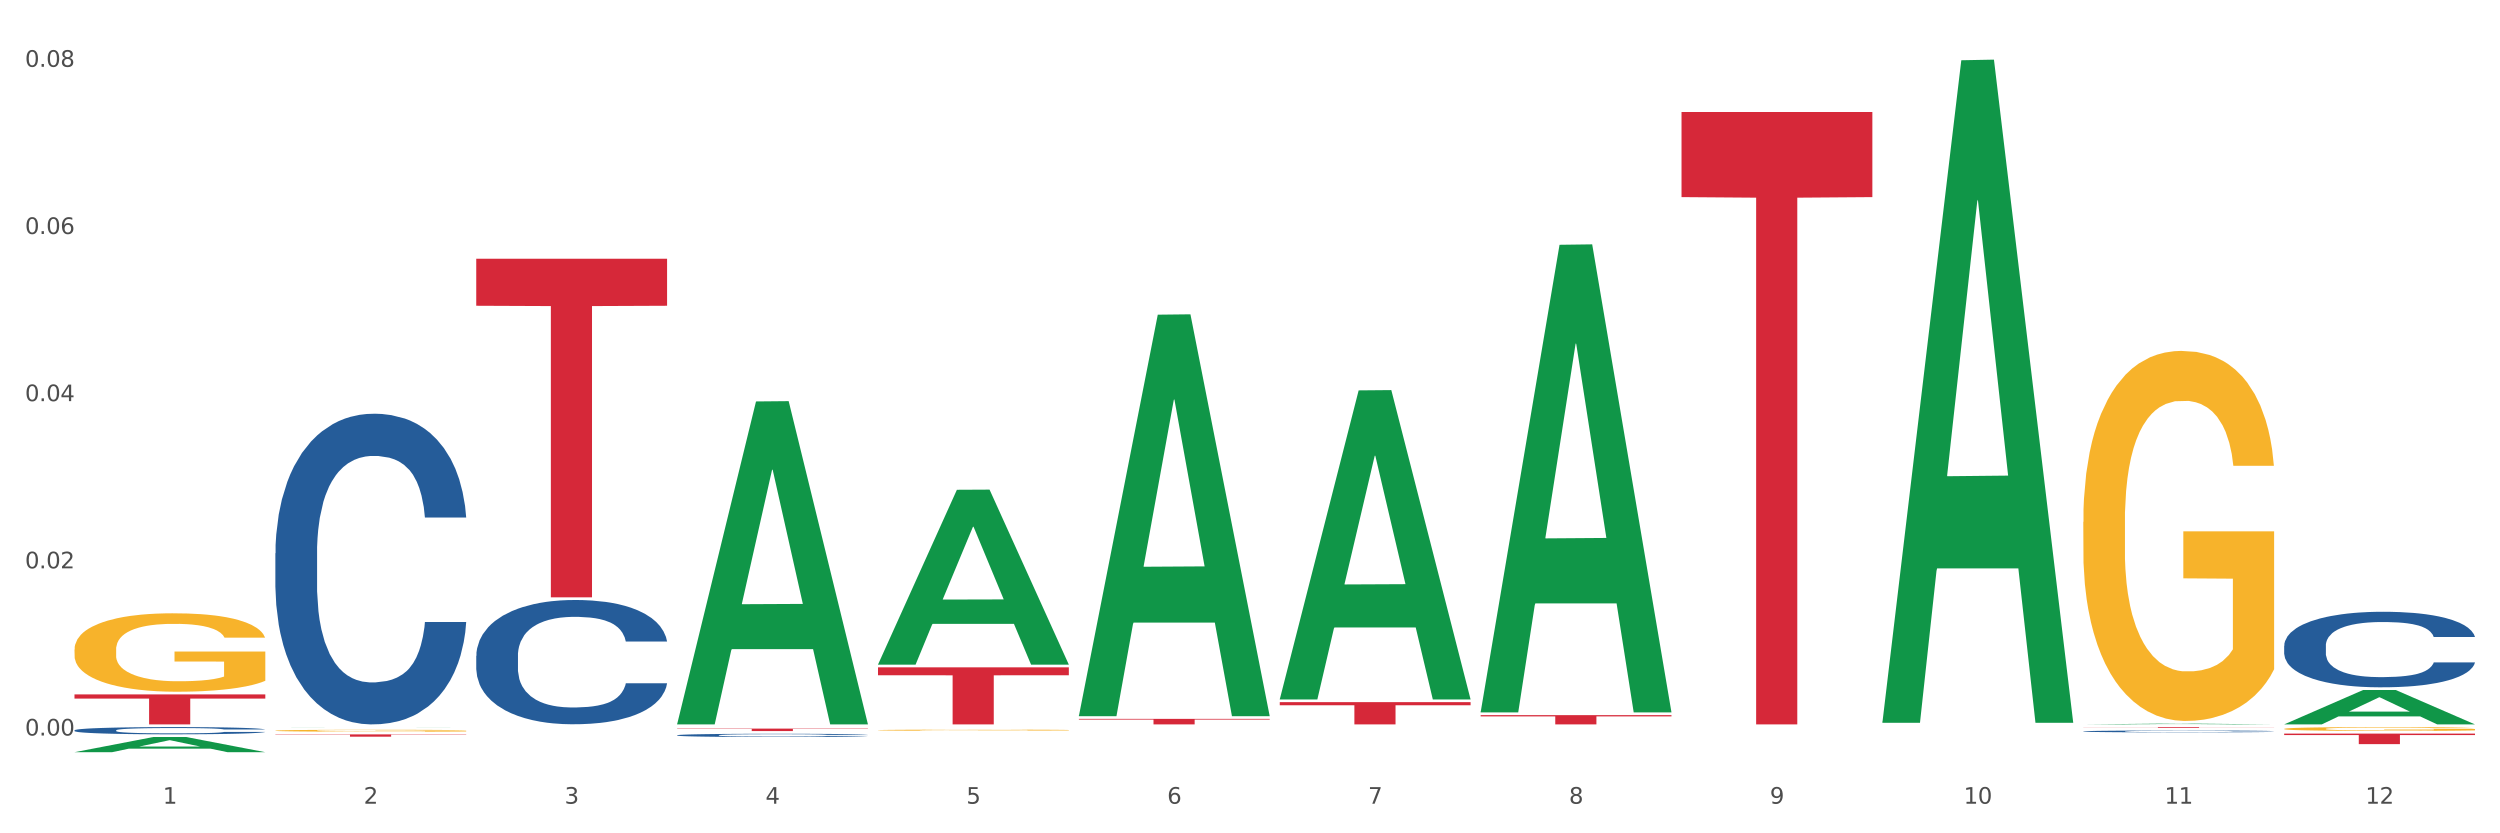 <?xml version="1.0" encoding="utf-8" standalone="no"?>
<!DOCTYPE svg PUBLIC "-//W3C//DTD SVG 1.1//EN"
  "http://www.w3.org/Graphics/SVG/1.1/DTD/svg11.dtd">
<svg xmlns:xlink="http://www.w3.org/1999/xlink" width="1080pt" height="360pt" viewBox="0 0 1080 360" xmlns="http://www.w3.org/2000/svg" version="1.1">
 <rect x="0" y="0" width="1080" height="360" fill="#333333" stroke="none"/>
 <defs>
  <style type="text/css">*{stroke-linejoin: round; stroke-linecap: butt}</style>
 </defs>
 <g id="figure_1">
  <g id="patch_1">
   <path d="M 0 360 
L 1080 360 
L 1080 0 
L 0 0 
z
" style="fill: #ffffff; stroke: #ffffff; stroke-linejoin: miter"/>
  </g>
  <g id="axes_1">
   <g id="matplotlib.axis_1">
    <g id="xtick_1">
     <g id="text_1">
      <!-- 1 -->
      <g style="fill: #4d4d4d" transform="translate(70.342 347.204) scale(0.096 -0.096)">
       <defs>
        <path id="DejaVuSans-31" d="M 794 531 
L 1825 531 
L 1825 4091 
L 703 3866 
L 703 4441 
L 1819 4666 
L 2450 4666 
L 2450 531 
L 3481 531 
L 3481 0 
L 794 0 
L 794 531 
z
" transform="scale(0.016)"/>
       </defs>
       <use xlink:href="#DejaVuSans-31"/>
      </g>
     </g>
    </g>
    <g id="xtick_2">
     <g id="text_2">
      <!-- 2 -->
      <g style="fill: #4d4d4d" transform="translate(157.122 347.204) scale(0.096 -0.096)">
       <defs>
        <path id="DejaVuSans-32" d="M 1228 531 
L 3431 531 
L 3431 0 
L 469 0 
L 469 531 
Q 828 903 1448 1529 
Q 2069 2156 2228 2338 
Q 2531 2678 2651 2914 
Q 2772 3150 2772 3378 
Q 2772 3750 2511 3984 
Q 2250 4219 1831 4219 
Q 1534 4219 1204 4116 
Q 875 4013 500 3803 
L 500 4441 
Q 881 4594 1212 4672 
Q 1544 4750 1819 4750 
Q 2544 4750 2975 4387 
Q 3406 4025 3406 3419 
Q 3406 3131 3298 2873 
Q 3191 2616 2906 2266 
Q 2828 2175 2409 1742 
Q 1991 1309 1228 531 
z
" transform="scale(0.016)"/>
       </defs>
       <use xlink:href="#DejaVuSans-32"/>
      </g>
     </g>
    </g>
    <g id="xtick_3">
     <g id="text_3">
      <!-- 3 -->
      <g style="fill: #4d4d4d" transform="translate(243.902 347.204) scale(0.096 -0.096)">
       <defs>
        <path id="DejaVuSans-33" d="M 2597 2516 
Q 3050 2419 3304 2112 
Q 3559 1806 3559 1356 
Q 3559 666 3084 287 
Q 2609 -91 1734 -91 
Q 1441 -91 1130 -33 
Q 819 25 488 141 
L 488 750 
Q 750 597 1062 519 
Q 1375 441 1716 441 
Q 2309 441 2620 675 
Q 2931 909 2931 1356 
Q 2931 1769 2642 2001 
Q 2353 2234 1838 2234 
L 1294 2234 
L 1294 2753 
L 1863 2753 
Q 2328 2753 2575 2939 
Q 2822 3125 2822 3475 
Q 2822 3834 2567 4026 
Q 2313 4219 1838 4219 
Q 1578 4219 1281 4162 
Q 984 4106 628 3988 
L 628 4550 
Q 988 4650 1302 4700 
Q 1616 4750 1894 4750 
Q 2613 4750 3031 4423 
Q 3450 4097 3450 3541 
Q 3450 3153 3228 2886 
Q 3006 2619 2597 2516 
z
" transform="scale(0.016)"/>
       </defs>
       <use xlink:href="#DejaVuSans-33"/>
      </g>
     </g>
    </g>
    <g id="xtick_4">
     <g id="text_4">
      <!-- 4 -->
      <g style="fill: #4d4d4d" transform="translate(330.683 347.204) scale(0.096 -0.096)">
       <defs>
        <path id="DejaVuSans-34" d="M 2419 4116 
L 825 1625 
L 2419 1625 
L 2419 4116 
z
M 2253 4666 
L 3047 4666 
L 3047 1625 
L 3713 1625 
L 3713 1100 
L 3047 1100 
L 3047 0 
L 2419 0 
L 2419 1100 
L 313 1100 
L 313 1709 
L 2253 4666 
z
" transform="scale(0.016)"/>
       </defs>
       <use xlink:href="#DejaVuSans-34"/>
      </g>
     </g>
    </g>
    <g id="xtick_5">
     <g id="text_5">
      <!-- 5 -->
      <g style="fill: #4d4d4d" transform="translate(417.463 347.204) scale(0.096 -0.096)">
       <defs>
        <path id="DejaVuSans-35" d="M 691 4666 
L 3169 4666 
L 3169 4134 
L 1269 4134 
L 1269 2991 
Q 1406 3038 1543 3061 
Q 1681 3084 1819 3084 
Q 2600 3084 3056 2656 
Q 3513 2228 3513 1497 
Q 3513 744 3044 326 
Q 2575 -91 1722 -91 
Q 1428 -91 1123 -41 
Q 819 9 494 109 
L 494 744 
Q 775 591 1075 516 
Q 1375 441 1709 441 
Q 2250 441 2565 725 
Q 2881 1009 2881 1497 
Q 2881 1984 2565 2268 
Q 2250 2553 1709 2553 
Q 1456 2553 1204 2497 
Q 953 2441 691 2322 
L 691 4666 
z
" transform="scale(0.016)"/>
       </defs>
       <use xlink:href="#DejaVuSans-35"/>
      </g>
     </g>
    </g>
    <g id="xtick_6">
     <g id="text_6">
      <!-- 6 -->
      <g style="fill: #4d4d4d" transform="translate(504.243 347.204) scale(0.096 -0.096)">
       <defs>
        <path id="DejaVuSans-36" d="M 2113 2584 
Q 1688 2584 1439 2293 
Q 1191 2003 1191 1497 
Q 1191 994 1439 701 
Q 1688 409 2113 409 
Q 2538 409 2786 701 
Q 3034 994 3034 1497 
Q 3034 2003 2786 2293 
Q 2538 2584 2113 2584 
z
M 3366 4563 
L 3366 3988 
Q 3128 4100 2886 4159 
Q 2644 4219 2406 4219 
Q 1781 4219 1451 3797 
Q 1122 3375 1075 2522 
Q 1259 2794 1537 2939 
Q 1816 3084 2150 3084 
Q 2853 3084 3261 2657 
Q 3669 2231 3669 1497 
Q 3669 778 3244 343 
Q 2819 -91 2113 -91 
Q 1303 -91 875 529 
Q 447 1150 447 2328 
Q 447 3434 972 4092 
Q 1497 4750 2381 4750 
Q 2619 4750 2861 4703 
Q 3103 4656 3366 4563 
z
" transform="scale(0.016)"/>
       </defs>
       <use xlink:href="#DejaVuSans-36"/>
      </g>
     </g>
    </g>
    <g id="xtick_7">
     <g id="text_7">
      <!-- 7 -->
      <g style="fill: #4d4d4d" transform="translate(591.024 347.204) scale(0.096 -0.096)">
       <defs>
        <path id="DejaVuSans-37" d="M 525 4666 
L 3525 4666 
L 3525 4397 
L 1831 0 
L 1172 0 
L 2766 4134 
L 525 4134 
L 525 4666 
z
" transform="scale(0.016)"/>
       </defs>
       <use xlink:href="#DejaVuSans-37"/>
      </g>
     </g>
    </g>
    <g id="xtick_8">
     <g id="text_8">
      <!-- 8 -->
      <g style="fill: #4d4d4d" transform="translate(677.804 347.204) scale(0.096 -0.096)">
       <defs>
        <path id="DejaVuSans-38" d="M 2034 2216 
Q 1584 2216 1326 1975 
Q 1069 1734 1069 1313 
Q 1069 891 1326 650 
Q 1584 409 2034 409 
Q 2484 409 2743 651 
Q 3003 894 3003 1313 
Q 3003 1734 2745 1975 
Q 2488 2216 2034 2216 
z
M 1403 2484 
Q 997 2584 770 2862 
Q 544 3141 544 3541 
Q 544 4100 942 4425 
Q 1341 4750 2034 4750 
Q 2731 4750 3128 4425 
Q 3525 4100 3525 3541 
Q 3525 3141 3298 2862 
Q 3072 2584 2669 2484 
Q 3125 2378 3379 2068 
Q 3634 1759 3634 1313 
Q 3634 634 3220 271 
Q 2806 -91 2034 -91 
Q 1263 -91 848 271 
Q 434 634 434 1313 
Q 434 1759 690 2068 
Q 947 2378 1403 2484 
z
M 1172 3481 
Q 1172 3119 1398 2916 
Q 1625 2713 2034 2713 
Q 2441 2713 2670 2916 
Q 2900 3119 2900 3481 
Q 2900 3844 2670 4047 
Q 2441 4250 2034 4250 
Q 1625 4250 1398 4047 
Q 1172 3844 1172 3481 
z
" transform="scale(0.016)"/>
       </defs>
       <use xlink:href="#DejaVuSans-38"/>
      </g>
     </g>
    </g>
    <g id="xtick_9">
     <g id="text_9">
      <!-- 9 -->
      <g style="fill: #4d4d4d" transform="translate(764.584 347.204) scale(0.096 -0.096)">
       <defs>
        <path id="DejaVuSans-39" d="M 703 97 
L 703 672 
Q 941 559 1184 500 
Q 1428 441 1663 441 
Q 2288 441 2617 861 
Q 2947 1281 2994 2138 
Q 2813 1869 2534 1725 
Q 2256 1581 1919 1581 
Q 1219 1581 811 2004 
Q 403 2428 403 3163 
Q 403 3881 828 4315 
Q 1253 4750 1959 4750 
Q 2769 4750 3195 4129 
Q 3622 3509 3622 2328 
Q 3622 1225 3098 567 
Q 2575 -91 1691 -91 
Q 1453 -91 1209 -44 
Q 966 3 703 97 
z
M 1959 2075 
Q 2384 2075 2632 2365 
Q 2881 2656 2881 3163 
Q 2881 3666 2632 3958 
Q 2384 4250 1959 4250 
Q 1534 4250 1286 3958 
Q 1038 3666 1038 3163 
Q 1038 2656 1286 2365 
Q 1534 2075 1959 2075 
z
" transform="scale(0.016)"/>
       </defs>
       <use xlink:href="#DejaVuSans-39"/>
      </g>
     </g>
    </g>
    <g id="xtick_10">
     <g id="text_10">
      <!-- 10 -->
      <g style="fill: #4d4d4d" transform="translate(848.311 347.204) scale(0.096 -0.096)">
       <defs>
        <path id="DejaVuSans-30" d="M 2034 4250 
Q 1547 4250 1301 3770 
Q 1056 3291 1056 2328 
Q 1056 1369 1301 889 
Q 1547 409 2034 409 
Q 2525 409 2770 889 
Q 3016 1369 3016 2328 
Q 3016 3291 2770 3770 
Q 2525 4250 2034 4250 
z
M 2034 4750 
Q 2819 4750 3233 4129 
Q 3647 3509 3647 2328 
Q 3647 1150 3233 529 
Q 2819 -91 2034 -91 
Q 1250 -91 836 529 
Q 422 1150 422 2328 
Q 422 3509 836 4129 
Q 1250 4750 2034 4750 
z
" transform="scale(0.016)"/>
       </defs>
       <use xlink:href="#DejaVuSans-31"/>
       <use xlink:href="#DejaVuSans-30" transform="translate(63.623 0)"/>
      </g>
     </g>
    </g>
    <g id="xtick_11">
     <g id="text_11">
      <!-- 11 -->
      <g style="fill: #4d4d4d" transform="translate(935.091 347.204) scale(0.096 -0.096)">
       <use xlink:href="#DejaVuSans-31"/>
       <use xlink:href="#DejaVuSans-31" transform="translate(63.623 0)"/>
      </g>
     </g>
    </g>
    <g id="xtick_12">
     <g id="text_12">
      <!-- 12 -->
      <g style="fill: #4d4d4d" transform="translate(1021.871 347.204) scale(0.096 -0.096)">
       <use xlink:href="#DejaVuSans-31"/>
       <use xlink:href="#DejaVuSans-32" transform="translate(63.623 0)"/>
      </g>
     </g>
    </g>
    <g id="xtick_13"/>
    <g id="xtick_14"/>
    <g id="xtick_15"/>
    <g id="xtick_16"/>
    <g id="xtick_17"/>
    <g id="xtick_18"/>
    <g id="xtick_19"/>
    <g id="xtick_20"/>
    <g id="xtick_21"/>
    <g id="xtick_22"/>
    <g id="xtick_23"/>
   </g>
   <g id="matplotlib.axis_2">
    <g id="ytick_1">
     <g id="text_13">
      <!-- 0.00 -->
      <g style="fill: #4d4d4d" transform="translate(10.8 317.745) scale(0.096 -0.096)">
       <defs>
        <path id="DejaVuSans-2e" d="M 684 794 
L 1344 794 
L 1344 0 
L 684 0 
L 684 794 
z
" transform="scale(0.016)"/>
       </defs>
       <use xlink:href="#DejaVuSans-30"/>
       <use xlink:href="#DejaVuSans-2e" transform="translate(63.623 0)"/>
       <use xlink:href="#DejaVuSans-30" transform="translate(95.41 0)"/>
       <use xlink:href="#DejaVuSans-30" transform="translate(159.033 0)"/>
      </g>
     </g>
    </g>
    <g id="ytick_2">
     <g id="text_14">
      <!-- 0.02 -->
      <g style="fill: #4d4d4d" transform="translate(10.8 245.524) scale(0.096 -0.096)">
       <use xlink:href="#DejaVuSans-30"/>
       <use xlink:href="#DejaVuSans-2e" transform="translate(63.623 0)"/>
       <use xlink:href="#DejaVuSans-30" transform="translate(95.41 0)"/>
       <use xlink:href="#DejaVuSans-32" transform="translate(159.033 0)"/>
      </g>
     </g>
    </g>
    <g id="ytick_3">
     <g id="text_15">
      <!-- 0.04 -->
      <g style="fill: #4d4d4d" transform="translate(10.8 173.303) scale(0.096 -0.096)">
       <use xlink:href="#DejaVuSans-30"/>
       <use xlink:href="#DejaVuSans-2e" transform="translate(63.623 0)"/>
       <use xlink:href="#DejaVuSans-30" transform="translate(95.41 0)"/>
       <use xlink:href="#DejaVuSans-34" transform="translate(159.033 0)"/>
      </g>
     </g>
    </g>
    <g id="ytick_4">
     <g id="text_16">
      <!-- 0.06 -->
      <g style="fill: #4d4d4d" transform="translate(10.8 101.082) scale(0.096 -0.096)">
       <use xlink:href="#DejaVuSans-30"/>
       <use xlink:href="#DejaVuSans-2e" transform="translate(63.623 0)"/>
       <use xlink:href="#DejaVuSans-30" transform="translate(95.41 0)"/>
       <use xlink:href="#DejaVuSans-36" transform="translate(159.033 0)"/>
      </g>
     </g>
    </g>
    <g id="ytick_5">
     <g id="text_17">
      <!-- 0.08 -->
      <g style="fill: #4d4d4d" transform="translate(10.8 28.861) scale(0.096 -0.096)">
       <use xlink:href="#DejaVuSans-30"/>
       <use xlink:href="#DejaVuSans-2e" transform="translate(63.623 0)"/>
       <use xlink:href="#DejaVuSans-30" transform="translate(95.41 0)"/>
       <use xlink:href="#DejaVuSans-38" transform="translate(159.033 0)"/>
      </g>
     </g>
    </g>
    <g id="ytick_6"/>
    <g id="ytick_7"/>
    <g id="ytick_8"/>
    <g id="ytick_9"/>
   </g>
   <g id="PolyCollection_1">
    <path d="M 32.175 324.937 
L 32.26 324.931 
L 66.256 318.384 
L 80.365 318.378 
L 114.616 324.95 
L 98.298 324.95 
L 90.904 323.419 
L 55.803 323.419 
L 55.548 323.444 
L 48.408 324.95 
L 32.175 324.95 
L 32.175 324.937 
L 60.222 322.506 
L 86.484 322.5 
L 73.481 319.778 
L 73.311 319.766 
L 73.141 319.785 
L 60.137 322.5 
L 60.222 322.506 
L 32.175 324.937 
z
" clip-path="url(#p44ef4a4446)" style="fill: #109648"/>
    <path d="M 986.759 314.873 
L 986.856 314.871 
L 986.856 314.816 
L 987.051 314.769 
L 988.024 314.654 
L 989.484 314.559 
L 990.555 314.508 
L 991.625 314.467 
L 992.891 314.426 
L 994.448 314.383 
L 997.271 314.32 
L 999.023 314.288 
L 1001.164 314.254 
L 1005.057 314.205 
L 1007.88 314.178 
L 1010.8 314.155 
L 1015.569 314.127 
L 1018.684 314.115 
L 1021.993 314.106 
L 1025.984 314.1 
L 1029.001 314.098 
L 1035.62 314.103 
L 1041.265 314.116 
L 1043.991 314.127 
L 1047.495 314.145 
L 1049.344 314.158 
L 1052.361 314.182 
L 1055.476 314.214 
L 1057.617 314.242 
L 1060.829 314.294 
L 1063.263 314.346 
L 1065.501 314.41 
L 1066.669 314.455 
L 1067.545 314.496 
L 1068.324 314.544 
L 1069.103 314.619 
L 1051.583 314.619 
L 1050.901 314.565 
L 1049.831 314.515 
L 1048.273 314.466 
L 1046.911 314.435 
L 1044.575 314.397 
L 1042.433 314.372 
L 1040.195 314.354 
L 1037.469 314.338 
L 1035.328 314.331 
L 1032.311 314.325 
L 1026.373 314.326 
L 1022.383 314.338 
L 1019.657 314.354 
L 1017.905 314.368 
L 1016.348 314.383 
L 1014.596 314.404 
L 1012.552 314.436 
L 1011.092 314.466 
L 1009.632 314.502 
L 1008.464 314.539 
L 1007.393 314.582 
L 1006.517 314.628 
L 1005.836 314.675 
L 1005.252 314.734 
L 1004.765 314.83 
L 1004.765 315.04 
L 1004.96 315.087 
L 1005.447 315.15 
L 1006.031 315.198 
L 1007.004 315.254 
L 1007.88 315.293 
L 1009.535 315.348 
L 1011.384 315.394 
L 1012.844 315.423 
L 1014.304 315.447 
L 1016.835 315.481 
L 1019.657 315.509 
L 1022.091 315.525 
L 1025.4 315.541 
L 1027.639 315.547 
L 1029.585 315.55 
L 1034.355 315.55 
L 1037.761 315.545 
L 1041.557 315.535 
L 1044.477 315.521 
L 1046.911 315.504 
L 1049.636 315.476 
L 1051.388 315.45 
L 1051.388 315.13 
L 1029.975 315.129 
L 1029.975 314.916 
L 1069.2 314.916 
L 1069.2 315.541 
L 1067.545 315.573 
L 1065.696 315.602 
L 1063.749 315.628 
L 1060.829 315.66 
L 1057.325 315.691 
L 1054.211 315.712 
L 1050.901 315.731 
L 1047.008 315.747 
L 1041.947 315.763 
L 1038.832 315.769 
L 1034.939 315.773 
L 1030.364 315.775 
L 1026.373 315.772 
L 1022.48 315.764 
L 1018.392 315.75 
L 1014.401 315.731 
L 1011.384 315.711 
L 1008.367 315.686 
L 1005.155 315.654 
L 1002.624 315.623 
L 1000.677 315.596 
L 998.536 315.561 
L 996.2 315.515 
L 994.448 315.473 
L 992.891 315.43 
L 991.236 315.375 
L 990.068 315.328 
L 988.9 315.268 
L 988.219 315.224 
L 987.44 315.155 
L 986.856 315.058 
L 986.759 314.873 
z
" clip-path="url(#p44ef4a4446)" style="fill: #f7b32b"/>
    <path d="M 899.978 225.461 
L 900.076 225.315 
L 900.076 220.058 
L 900.27 215.532 
L 901.244 204.582 
L 902.704 195.53 
L 903.774 190.712 
L 904.845 186.77 
L 906.11 182.827 
L 907.668 178.739 
L 910.49 172.753 
L 912.242 169.687 
L 914.384 166.475 
L 918.277 161.803 
L 921.1 159.175 
L 924.02 156.985 
L 928.789 154.357 
L 931.904 153.189 
L 935.213 152.313 
L 939.204 151.729 
L 942.221 151.583 
L 948.84 152.021 
L 954.485 153.335 
L 957.21 154.357 
L 960.714 156.109 
L 962.564 157.277 
L 965.581 159.613 
L 968.696 162.679 
L 970.837 165.307 
L 974.049 170.271 
L 976.482 175.235 
L 978.721 181.367 
L 979.889 185.602 
L 980.765 189.544 
L 981.544 194.07 
L 982.322 201.224 
L 964.802 201.224 
L 964.121 196.114 
L 963.05 191.296 
L 961.493 186.624 
L 960.13 183.703 
L 957.794 180.053 
L 955.653 177.717 
L 953.414 175.965 
L 950.689 174.505 
L 948.548 173.775 
L 945.53 173.191 
L 939.593 173.337 
L 935.602 174.505 
L 932.877 175.965 
L 931.125 177.279 
L 929.568 178.739 
L 927.816 180.783 
L 925.772 183.849 
L 924.312 186.624 
L 922.852 190.128 
L 921.684 193.632 
L 920.613 197.72 
L 919.737 202.1 
L 919.056 206.626 
L 918.472 212.174 
L 917.985 221.372 
L 917.985 241.375 
L 918.18 245.901 
L 918.666 251.887 
L 919.25 256.413 
L 920.224 261.816 
L 921.1 265.466 
L 922.754 270.722 
L 924.604 275.102 
L 926.064 277.876 
L 927.524 280.212 
L 930.054 283.424 
L 932.877 286.052 
L 935.31 287.658 
L 938.62 289.118 
L 940.858 289.702 
L 942.805 289.994 
L 947.574 289.994 
L 950.981 289.556 
L 954.777 288.534 
L 957.697 287.22 
L 960.13 285.614 
L 962.856 282.986 
L 964.608 280.504 
L 964.608 249.989 
L 943.194 249.843 
L 943.194 229.549 
L 982.42 229.549 
L 982.42 289.118 
L 980.765 292.184 
L 978.916 294.958 
L 976.969 297.441 
L 974.049 300.507 
L 970.545 303.427 
L 967.43 305.471 
L 964.121 307.223 
L 960.228 308.829 
L 955.166 310.289 
L 952.052 310.873 
L 948.158 311.311 
L 943.584 311.457 
L 939.593 311.165 
L 935.7 310.435 
L 931.612 309.121 
L 927.621 307.223 
L 924.604 305.325 
L 921.586 302.989 
L 918.374 299.923 
L 915.844 297.003 
L 913.897 294.374 
L 911.756 291.016 
L 909.42 286.636 
L 907.668 282.694 
L 906.11 278.606 
L 904.456 273.35 
L 903.288 268.824 
L 902.12 263.13 
L 901.438 258.895 
L 900.66 252.325 
L 900.076 243.127 
L 899.978 225.461 
z
" clip-path="url(#p44ef4a4446)" style="fill: #f7b32b"/>
    <path d="M 379.296 315.431 
L 379.394 315.431 
L 379.394 315.414 
L 379.588 315.4 
L 380.562 315.366 
L 382.022 315.338 
L 383.092 315.323 
L 384.163 315.31 
L 385.428 315.298 
L 386.986 315.285 
L 389.808 315.267 
L 391.56 315.257 
L 393.702 315.247 
L 397.595 315.233 
L 400.418 315.224 
L 403.338 315.217 
L 408.107 315.209 
L 411.222 315.206 
L 414.531 315.203 
L 418.522 315.201 
L 421.539 315.201 
L 428.158 315.202 
L 433.803 315.206 
L 436.528 315.209 
L 440.032 315.215 
L 441.882 315.218 
L 444.899 315.226 
L 448.014 315.235 
L 450.155 315.243 
L 453.367 315.259 
L 455.8 315.274 
L 458.039 315.294 
L 459.207 315.307 
L 460.083 315.319 
L 460.862 315.333 
L 461.64 315.356 
L 444.12 315.356 
L 443.439 315.34 
L 442.368 315.325 
L 440.811 315.31 
L 439.448 315.301 
L 437.112 315.289 
L 434.971 315.282 
L 432.732 315.277 
L 430.007 315.272 
L 427.866 315.27 
L 424.848 315.268 
L 418.911 315.269 
L 414.92 315.272 
L 412.195 315.277 
L 410.443 315.281 
L 408.886 315.285 
L 407.134 315.292 
L 405.09 315.301 
L 403.63 315.31 
L 402.17 315.321 
L 401.002 315.332 
L 399.931 315.345 
L 399.055 315.358 
L 398.374 315.372 
L 397.79 315.39 
L 397.303 315.418 
L 397.303 315.481 
L 397.498 315.495 
L 397.984 315.514 
L 398.568 315.528 
L 399.542 315.545 
L 400.418 315.556 
L 402.072 315.573 
L 403.922 315.586 
L 405.382 315.595 
L 406.842 315.602 
L 409.372 315.612 
L 412.195 315.62 
L 414.628 315.625 
L 417.938 315.63 
L 420.176 315.632 
L 422.123 315.633 
L 426.892 315.633 
L 430.299 315.631 
L 434.095 315.628 
L 437.015 315.624 
L 439.448 315.619 
L 442.174 315.611 
L 443.926 315.603 
L 443.926 315.508 
L 422.512 315.507 
L 422.512 315.444 
L 461.738 315.444 
L 461.738 315.63 
L 460.083 315.64 
L 458.234 315.648 
L 456.287 315.656 
L 453.367 315.666 
L 449.863 315.675 
L 446.748 315.681 
L 443.439 315.687 
L 439.546 315.692 
L 434.484 315.696 
L 431.37 315.698 
L 427.476 315.699 
L 422.902 315.7 
L 418.911 315.699 
L 415.018 315.697 
L 410.93 315.692 
L 406.939 315.687 
L 403.922 315.681 
L 400.904 315.673 
L 397.692 315.664 
L 395.162 315.655 
L 393.215 315.646 
L 391.074 315.636 
L 388.738 315.622 
L 386.986 315.61 
L 385.428 315.597 
L 383.774 315.581 
L 382.606 315.567 
L 381.438 315.549 
L 380.756 315.536 
L 379.978 315.515 
L 379.394 315.486 
L 379.296 315.431 
z
" clip-path="url(#p44ef4a4446)" style="fill: #f7b32b"/>
    <path d="M 118.955 315.651 
L 119.053 315.65 
L 119.053 315.623 
L 119.247 315.599 
L 120.221 315.542 
L 121.681 315.494 
L 122.751 315.469 
L 123.822 315.448 
L 125.087 315.427 
L 126.645 315.406 
L 129.467 315.375 
L 131.219 315.359 
L 133.361 315.342 
L 137.254 315.317 
L 140.077 315.303 
L 142.997 315.292 
L 147.766 315.278 
L 150.881 315.272 
L 154.19 315.267 
L 158.181 315.264 
L 161.198 315.264 
L 167.817 315.266 
L 173.462 315.273 
L 176.187 315.278 
L 179.691 315.287 
L 181.541 315.294 
L 184.558 315.306 
L 187.673 315.322 
L 189.814 315.336 
L 193.026 315.362 
L 195.459 315.388 
L 197.698 315.42 
L 198.866 315.442 
L 199.742 315.463 
L 200.521 315.486 
L 201.299 315.524 
L 183.779 315.524 
L 183.098 315.497 
L 182.027 315.472 
L 180.47 315.447 
L 179.107 315.432 
L 176.771 315.413 
L 174.63 315.401 
L 172.391 315.392 
L 169.666 315.384 
L 167.525 315.38 
L 164.507 315.377 
L 158.57 315.378 
L 154.579 315.384 
L 151.854 315.392 
L 150.102 315.398 
L 148.545 315.406 
L 146.793 315.417 
L 144.749 315.433 
L 143.289 315.447 
L 141.829 315.466 
L 140.661 315.484 
L 139.59 315.506 
L 138.714 315.529 
L 138.033 315.552 
L 137.449 315.581 
L 136.962 315.63 
L 136.962 315.734 
L 137.157 315.758 
L 137.643 315.79 
L 138.227 315.813 
L 139.201 315.842 
L 140.077 315.861 
L 141.731 315.888 
L 143.581 315.911 
L 145.041 315.926 
L 146.501 315.938 
L 149.031 315.955 
L 151.854 315.969 
L 154.287 315.977 
L 157.597 315.985 
L 159.835 315.988 
L 161.782 315.989 
L 166.551 315.989 
L 169.958 315.987 
L 173.754 315.982 
L 176.674 315.975 
L 179.107 315.966 
L 181.833 315.953 
L 183.585 315.94 
L 183.585 315.78 
L 162.171 315.779 
L 162.171 315.672 
L 201.397 315.672 
L 201.397 315.985 
L 199.742 316.001 
L 197.893 316.015 
L 195.946 316.028 
L 193.026 316.045 
L 189.522 316.06 
L 186.407 316.071 
L 183.098 316.08 
L 179.205 316.088 
L 174.143 316.096 
L 171.029 316.099 
L 167.135 316.101 
L 162.561 316.102 
L 158.57 316.1 
L 154.677 316.097 
L 150.589 316.09 
L 146.598 316.08 
L 143.581 316.07 
L 140.563 316.058 
L 137.351 316.041 
L 134.821 316.026 
L 132.874 316.012 
L 130.733 315.995 
L 128.397 315.972 
L 126.645 315.951 
L 125.087 315.93 
L 123.433 315.902 
L 122.265 315.878 
L 121.097 315.849 
L 120.415 315.826 
L 119.637 315.792 
L 119.053 315.744 
L 118.955 315.651 
z
" clip-path="url(#p44ef4a4446)" style="fill: #f7b32b"/>
    <path d="M 32.175 280.603 
L 32.272 280.572 
L 32.272 279.457 
L 32.467 278.498 
L 33.44 276.177 
L 34.9 274.258 
L 35.971 273.237 
L 37.042 272.401 
L 38.307 271.565 
L 39.864 270.699 
L 42.687 269.43 
L 44.439 268.78 
L 46.58 268.099 
L 50.474 267.109 
L 53.296 266.551 
L 56.216 266.087 
L 60.986 265.53 
L 64.1 265.283 
L 67.41 265.097 
L 71.4 264.973 
L 74.418 264.942 
L 81.036 265.035 
L 86.682 265.314 
L 89.407 265.53 
L 92.911 265.902 
L 94.76 266.149 
L 97.778 266.644 
L 100.892 267.294 
L 103.034 267.851 
L 106.246 268.904 
L 108.679 269.956 
L 110.918 271.256 
L 112.086 272.153 
L 112.962 272.989 
L 113.74 273.948 
L 114.519 275.465 
L 96.999 275.465 
L 96.318 274.382 
L 95.247 273.36 
L 93.69 272.37 
L 92.327 271.751 
L 89.991 270.977 
L 87.85 270.482 
L 85.611 270.111 
L 82.886 269.801 
L 80.744 269.646 
L 77.727 269.523 
L 71.79 269.554 
L 67.799 269.801 
L 65.074 270.111 
L 63.322 270.389 
L 61.764 270.699 
L 60.012 271.132 
L 57.968 271.782 
L 56.508 272.37 
L 55.048 273.113 
L 53.88 273.856 
L 52.81 274.722 
L 51.934 275.651 
L 51.252 276.61 
L 50.668 277.786 
L 50.182 279.736 
L 50.182 283.976 
L 50.376 284.936 
L 50.863 286.204 
L 51.447 287.164 
L 52.42 288.309 
L 53.296 289.083 
L 54.951 290.197 
L 56.8 291.125 
L 58.26 291.713 
L 59.72 292.209 
L 62.251 292.89 
L 65.074 293.447 
L 67.507 293.787 
L 70.816 294.097 
L 73.055 294.22 
L 75.002 294.282 
L 79.771 294.282 
L 83.178 294.189 
L 86.974 293.973 
L 89.894 293.694 
L 92.327 293.354 
L 95.052 292.797 
L 96.804 292.271 
L 96.804 285.802 
L 75.391 285.771 
L 75.391 281.469 
L 114.616 281.469 
L 114.616 294.097 
L 112.962 294.747 
L 111.112 295.335 
L 109.166 295.861 
L 106.246 296.511 
L 102.742 297.13 
L 99.627 297.563 
L 96.318 297.934 
L 92.424 298.275 
L 87.363 298.584 
L 84.248 298.708 
L 80.355 298.801 
L 75.78 298.832 
L 71.79 298.77 
L 67.896 298.615 
L 63.808 298.337 
L 59.818 297.934 
L 56.8 297.532 
L 53.783 297.037 
L 50.571 296.387 
L 48.04 295.768 
L 46.094 295.211 
L 43.952 294.499 
L 41.616 293.57 
L 39.864 292.735 
L 38.307 291.868 
L 36.652 290.754 
L 35.484 289.795 
L 34.316 288.588 
L 33.635 287.69 
L 32.856 286.297 
L 32.272 284.347 
L 32.175 280.603 
z
" clip-path="url(#p44ef4a4446)" style="fill: #f7b32b"/>
    <path d="M 986.759 278.948 
L 986.856 278.919 
L 986.856 278.084 
L 987.148 276.951 
L 988.22 274.865 
L 989.585 273.285 
L 991.923 271.437 
L 993.19 270.662 
L 994.847 269.797 
L 998.258 268.396 
L 1002.156 267.204 
L 1004.884 266.548 
L 1006.93 266.131 
L 1011.511 265.386 
L 1014.142 265.058 
L 1016.87 264.789 
L 1019.209 264.611 
L 1023.107 264.402 
L 1026.225 264.313 
L 1029.831 264.283 
L 1032.852 264.313 
L 1036.847 264.432 
L 1042.694 264.789 
L 1044.935 264.998 
L 1047.956 265.356 
L 1051.075 265.833 
L 1053.608 266.31 
L 1056.532 266.995 
L 1059.553 267.89 
L 1062.476 269.022 
L 1064.522 270.066 
L 1066.179 271.168 
L 1067.641 272.51 
L 1068.713 273.97 
L 1069.2 275.193 
L 1051.367 275.193 
L 1050.88 274.09 
L 1049.905 272.897 
L 1048.931 272.092 
L 1047.859 271.437 
L 1046.202 270.691 
L 1044.74 270.215 
L 1042.304 269.648 
L 1040.063 269.291 
L 1038.211 269.082 
L 1035.97 268.903 
L 1031.195 268.724 
L 1027.784 268.724 
L 1025.641 268.784 
L 1023.009 268.933 
L 1020.768 269.141 
L 1018.137 269.499 
L 1016.091 269.887 
L 1014.044 270.393 
L 1012.875 270.751 
L 1011.121 271.407 
L 1009.951 271.943 
L 1008.392 272.867 
L 1007.515 273.523 
L 1005.956 275.222 
L 1005.274 276.474 
L 1004.982 277.339 
L 1004.787 278.293 
L 1004.787 282.943 
L 1005.371 285.029 
L 1005.859 285.923 
L 1006.638 286.937 
L 1008.1 288.248 
L 1010.244 289.53 
L 1012.485 290.454 
L 1014.337 291.021 
L 1016.091 291.438 
L 1017.845 291.766 
L 1019.989 292.064 
L 1021.743 292.243 
L 1024.374 292.422 
L 1027.492 292.511 
L 1029.928 292.511 
L 1034.898 292.362 
L 1037.139 292.213 
L 1039.283 292.004 
L 1041.622 291.676 
L 1043.474 291.319 
L 1044.546 291.05 
L 1046.3 290.484 
L 1047.664 289.888 
L 1048.833 289.202 
L 1049.613 288.606 
L 1050.49 287.712 
L 1051.172 286.698 
L 1051.367 286.162 
L 1069.2 286.162 
L 1068.81 287.235 
L 1068.128 288.278 
L 1066.764 289.679 
L 1065.692 290.484 
L 1064.035 291.468 
L 1062.281 292.302 
L 1059.845 293.226 
L 1057.604 293.912 
L 1055.265 294.508 
L 1052.731 295.045 
L 1048.151 295.79 
L 1046.495 295.999 
L 1042.986 296.356 
L 1040.258 296.565 
L 1036.262 296.774 
L 1032.17 296.893 
L 1027.882 296.923 
L 1024.081 296.863 
L 1019.891 296.684 
L 1017.26 296.505 
L 1014.337 296.237 
L 1010.926 295.82 
L 1007.71 295.313 
L 1004.689 294.717 
L 1001.863 294.031 
L 999.232 293.256 
L 995.821 291.975 
L 993.288 290.723 
L 991.436 289.56 
L 990.169 288.576 
L 988.903 287.324 
L 988.22 286.46 
L 987.148 284.373 
L 986.759 282.436 
L 986.759 278.948 
z
" clip-path="url(#p44ef4a4446)" style="fill: #255c99"/>
    <path d="M 899.978 315.942 
L 900.076 315.942 
L 900.076 315.921 
L 900.368 315.893 
L 901.44 315.842 
L 902.804 315.803 
L 905.143 315.757 
L 906.41 315.738 
L 908.067 315.716 
L 911.477 315.682 
L 915.375 315.652 
L 918.104 315.636 
L 920.15 315.626 
L 924.73 315.607 
L 927.361 315.599 
L 930.09 315.593 
L 932.429 315.588 
L 936.327 315.583 
L 939.445 315.581 
L 943.051 315.58 
L 946.071 315.581 
L 950.067 315.584 
L 955.914 315.593 
L 958.155 315.598 
L 961.176 315.607 
L 964.294 315.619 
L 966.828 315.63 
L 969.751 315.647 
L 972.772 315.669 
L 975.696 315.697 
L 977.742 315.723 
L 979.399 315.75 
L 980.86 315.783 
L 981.932 315.819 
L 982.42 315.85 
L 964.587 315.85 
L 964.099 315.822 
L 963.125 315.793 
L 962.15 315.773 
L 961.078 315.757 
L 959.422 315.738 
L 957.96 315.727 
L 955.524 315.713 
L 953.283 315.704 
L 951.431 315.699 
L 949.19 315.694 
L 944.415 315.69 
L 941.004 315.69 
L 938.86 315.691 
L 936.229 315.695 
L 933.988 315.7 
L 931.357 315.709 
L 929.31 315.719 
L 927.264 315.731 
L 926.095 315.74 
L 924.34 315.756 
L 923.171 315.769 
L 921.612 315.792 
L 920.735 315.808 
L 919.176 315.85 
L 918.494 315.881 
L 918.201 315.903 
L 918.006 315.926 
L 918.006 316.041 
L 918.591 316.093 
L 919.078 316.115 
L 919.858 316.14 
L 921.32 316.172 
L 923.463 316.204 
L 925.705 316.226 
L 927.556 316.24 
L 929.31 316.251 
L 931.064 316.259 
L 933.208 316.266 
L 934.962 316.271 
L 937.593 316.275 
L 940.712 316.277 
L 943.148 316.277 
L 948.118 316.274 
L 950.359 316.27 
L 952.503 316.265 
L 954.842 316.257 
L 956.693 316.248 
L 957.765 316.241 
L 959.519 316.227 
L 960.884 316.213 
L 962.053 316.196 
L 962.833 316.181 
L 963.71 316.159 
L 964.392 316.134 
L 964.587 316.121 
L 982.42 316.121 
L 982.03 316.147 
L 981.348 316.173 
L 979.983 316.207 
L 978.912 316.227 
L 977.255 316.252 
L 975.501 316.272 
L 973.065 316.295 
L 970.823 316.312 
L 968.485 316.327 
L 965.951 316.34 
L 961.371 316.358 
L 959.714 316.363 
L 956.206 316.372 
L 953.477 316.377 
L 949.482 316.383 
L 945.389 316.385 
L 941.102 316.386 
L 937.301 316.385 
L 933.111 316.38 
L 930.48 316.376 
L 927.556 316.369 
L 924.146 316.359 
L 920.93 316.346 
L 917.909 316.332 
L 915.083 316.315 
L 912.452 316.296 
L 909.041 316.264 
L 906.507 316.233 
L 904.656 316.204 
L 903.389 316.18 
L 902.122 316.149 
L 901.44 316.128 
L 900.368 316.076 
L 899.978 316.028 
L 899.978 315.942 
z
" clip-path="url(#p44ef4a4446)" style="fill: #255c99"/>
    <path d="M 292.516 317.62 
L 292.613 317.618 
L 292.613 317.582 
L 292.906 317.534 
L 293.978 317.444 
L 295.342 317.376 
L 297.681 317.296 
L 298.948 317.263 
L 300.604 317.226 
L 304.015 317.165 
L 307.913 317.114 
L 310.641 317.086 
L 312.688 317.068 
L 317.268 317.035 
L 319.899 317.021 
L 322.628 317.01 
L 324.966 317.002 
L 328.864 316.993 
L 331.983 316.989 
L 335.588 316.988 
L 338.609 316.989 
L 342.604 316.994 
L 348.451 317.01 
L 350.693 317.019 
L 353.714 317.034 
L 356.832 317.055 
L 359.366 317.075 
L 362.289 317.105 
L 365.31 317.143 
L 368.233 317.192 
L 370.28 317.237 
L 371.936 317.285 
L 373.398 317.342 
L 374.47 317.405 
L 374.957 317.458 
L 357.124 317.458 
L 356.637 317.41 
L 355.663 317.359 
L 354.688 317.324 
L 353.616 317.296 
L 351.96 317.264 
L 350.498 317.244 
L 348.062 317.219 
L 345.82 317.204 
L 343.969 317.195 
L 341.727 317.187 
L 336.952 317.179 
L 333.542 317.179 
L 331.398 317.182 
L 328.767 317.188 
L 326.525 317.197 
L 323.894 317.213 
L 321.848 317.229 
L 319.802 317.251 
L 318.632 317.267 
L 316.878 317.295 
L 315.709 317.318 
L 314.15 317.358 
L 313.273 317.386 
L 311.713 317.459 
L 311.031 317.513 
L 310.739 317.55 
L 310.544 317.591 
L 310.544 317.792 
L 311.129 317.882 
L 311.616 317.92 
L 312.395 317.964 
L 313.857 318.02 
L 316.001 318.076 
L 318.242 318.115 
L 320.094 318.14 
L 321.848 318.158 
L 323.602 318.172 
L 325.746 318.185 
L 327.5 318.192 
L 330.131 318.2 
L 333.249 318.204 
L 335.686 318.204 
L 340.655 318.198 
L 342.897 318.191 
L 345.041 318.182 
L 347.379 318.168 
L 349.231 318.153 
L 350.303 318.141 
L 352.057 318.117 
L 353.421 318.091 
L 354.591 318.061 
L 355.37 318.036 
L 356.247 317.997 
L 356.929 317.954 
L 357.124 317.93 
L 374.957 317.93 
L 374.568 317.977 
L 373.885 318.022 
L 372.521 318.082 
L 371.449 318.117 
L 369.793 318.159 
L 368.038 318.195 
L 365.602 318.235 
L 363.361 318.264 
L 361.022 318.29 
L 358.489 318.313 
L 353.908 318.345 
L 352.252 318.354 
L 348.744 318.37 
L 346.015 318.379 
L 342.02 318.388 
L 337.927 318.393 
L 333.639 318.394 
L 329.839 318.391 
L 325.648 318.384 
L 323.017 318.376 
L 320.094 318.364 
L 316.683 318.347 
L 313.467 318.325 
L 310.447 318.299 
L 307.621 318.269 
L 304.989 318.236 
L 301.579 318.181 
L 299.045 318.127 
L 297.194 318.077 
L 295.927 318.034 
L 294.66 317.981 
L 293.978 317.943 
L 292.906 317.853 
L 292.516 317.77 
L 292.516 317.62 
z
" clip-path="url(#p44ef4a4446)" style="fill: #255c99"/>
    <path d="M 118.955 239.03 
L 119.053 238.907 
L 119.053 235.475 
L 119.345 230.817 
L 120.417 222.236 
L 121.781 215.74 
L 124.12 208.14 
L 125.387 204.953 
L 127.044 201.398 
L 130.454 195.637 
L 134.352 190.734 
L 137.081 188.037 
L 139.127 186.321 
L 143.707 183.256 
L 146.338 181.908 
L 149.067 180.805 
L 151.406 180.069 
L 155.304 179.211 
L 158.422 178.843 
L 162.028 178.721 
L 165.048 178.843 
L 169.044 179.334 
L 174.891 180.805 
L 177.132 181.663 
L 180.153 183.134 
L 183.271 185.095 
L 185.805 187.056 
L 188.728 189.875 
L 191.749 193.553 
L 194.673 198.211 
L 196.719 202.501 
L 198.376 207.037 
L 199.837 212.553 
L 200.909 218.559 
L 201.397 223.585 
L 183.564 223.585 
L 183.076 219.049 
L 182.102 214.146 
L 181.127 210.836 
L 180.055 208.14 
L 178.399 205.075 
L 176.937 203.114 
L 174.501 200.785 
L 172.26 199.314 
L 170.408 198.456 
L 168.167 197.721 
L 163.392 196.985 
L 159.981 196.985 
L 157.837 197.23 
L 155.206 197.843 
L 152.965 198.701 
L 150.334 200.172 
L 148.287 201.766 
L 146.241 203.849 
L 145.071 205.32 
L 143.317 208.017 
L 142.148 210.224 
L 140.589 214.024 
L 139.712 216.72 
L 138.153 223.707 
L 137.471 228.856 
L 137.178 232.41 
L 136.983 236.333 
L 136.983 255.455 
L 137.568 264.036 
L 138.055 267.713 
L 138.835 271.881 
L 140.297 277.274 
L 142.44 282.545 
L 144.682 286.345 
L 146.533 288.674 
L 148.287 290.39 
L 150.041 291.738 
L 152.185 292.964 
L 153.939 293.7 
L 156.57 294.435 
L 159.689 294.803 
L 162.125 294.803 
L 167.095 294.19 
L 169.336 293.577 
L 171.48 292.719 
L 173.819 291.371 
L 175.67 289.9 
L 176.742 288.797 
L 178.496 286.468 
L 179.861 284.016 
L 181.03 281.197 
L 181.81 278.745 
L 182.687 275.068 
L 183.369 270.9 
L 183.564 268.694 
L 201.397 268.694 
L 201.007 273.107 
L 200.325 277.397 
L 198.96 283.158 
L 197.889 286.468 
L 196.232 290.513 
L 194.478 293.945 
L 192.042 297.745 
L 189.8 300.564 
L 187.462 303.016 
L 184.928 305.222 
L 180.348 308.287 
L 178.691 309.145 
L 175.183 310.616 
L 172.454 311.474 
L 168.459 312.332 
L 164.366 312.822 
L 160.079 312.945 
L 156.278 312.699 
L 152.088 311.964 
L 149.457 311.229 
L 146.533 310.125 
L 143.123 308.409 
L 139.907 306.325 
L 136.886 303.874 
L 134.06 301.054 
L 131.429 297.867 
L 128.018 292.597 
L 125.484 287.448 
L 123.633 282.668 
L 122.366 278.623 
L 121.099 273.474 
L 120.417 269.919 
L 119.345 261.339 
L 118.955 253.371 
L 118.955 239.03 
z
" clip-path="url(#p44ef4a4446)" style="fill: #255c99"/>
    <path d="M 32.175 315.503 
L 32.272 315.5 
L 32.272 315.42 
L 32.565 315.311 
L 33.637 315.112 
L 35.001 314.96 
L 37.34 314.783 
L 38.607 314.709 
L 40.263 314.626 
L 43.674 314.492 
L 47.572 314.378 
L 50.3 314.315 
L 52.347 314.275 
L 56.927 314.204 
L 59.558 314.172 
L 62.287 314.147 
L 64.625 314.129 
L 68.523 314.109 
L 71.642 314.101 
L 75.247 314.098 
L 78.268 314.101 
L 82.263 314.112 
L 88.11 314.147 
L 90.352 314.167 
L 93.373 314.201 
L 96.491 314.246 
L 99.025 314.292 
L 101.948 314.358 
L 104.969 314.443 
L 107.892 314.552 
L 109.939 314.652 
L 111.595 314.758 
L 113.057 314.886 
L 114.129 315.026 
L 114.616 315.143 
L 96.783 315.143 
L 96.296 315.037 
L 95.322 314.923 
L 94.347 314.846 
L 93.275 314.783 
L 91.619 314.712 
L 90.157 314.666 
L 87.721 314.612 
L 85.479 314.578 
L 83.628 314.558 
L 81.386 314.541 
L 76.611 314.523 
L 73.201 314.523 
L 71.057 314.529 
L 68.426 314.543 
L 66.184 314.563 
L 63.553 314.598 
L 61.507 314.635 
L 59.461 314.683 
L 58.291 314.718 
L 56.537 314.78 
L 55.368 314.832 
L 53.809 314.92 
L 52.932 314.983 
L 51.372 315.146 
L 50.69 315.266 
L 50.398 315.349 
L 50.203 315.44 
L 50.203 315.885 
L 50.788 316.085 
L 51.275 316.171 
L 52.054 316.268 
L 53.516 316.394 
L 55.66 316.516 
L 57.901 316.605 
L 59.753 316.659 
L 61.507 316.699 
L 63.261 316.73 
L 65.405 316.759 
L 67.159 316.776 
L 69.79 316.793 
L 72.908 316.802 
L 75.345 316.802 
L 80.314 316.788 
L 82.556 316.773 
L 84.7 316.753 
L 87.038 316.722 
L 88.89 316.688 
L 89.962 316.662 
L 91.716 316.608 
L 93.08 316.551 
L 94.25 316.485 
L 95.029 316.428 
L 95.906 316.342 
L 96.588 316.245 
L 96.783 316.194 
L 114.616 316.194 
L 114.227 316.296 
L 113.544 316.396 
L 112.18 316.531 
L 111.108 316.608 
L 109.452 316.702 
L 107.697 316.782 
L 105.261 316.87 
L 103.02 316.936 
L 100.681 316.993 
L 98.148 317.045 
L 93.567 317.116 
L 91.911 317.136 
L 88.403 317.17 
L 85.674 317.19 
L 81.679 317.21 
L 77.586 317.222 
L 73.298 317.224 
L 69.498 317.219 
L 65.307 317.202 
L 62.676 317.184 
L 59.753 317.159 
L 56.342 317.119 
L 53.126 317.07 
L 50.105 317.013 
L 47.279 316.947 
L 44.648 316.873 
L 41.238 316.75 
L 38.704 316.631 
L 36.853 316.519 
L 35.586 316.425 
L 34.319 316.305 
L 33.637 316.222 
L 32.565 316.022 
L 32.175 315.837 
L 32.175 315.503 
z
" clip-path="url(#p44ef4a4446)" style="fill: #255c99"/>
    <path d="M 32.175 299.985 
L 114.616 299.985 
L 114.616 301.786 
L 82.187 301.798 
L 82.187 312.945 
L 64.409 312.945 
L 64.409 301.798 
L 32.175 301.786 
L 32.175 299.997 
L 32.175 299.985 
z
" clip-path="url(#p44ef4a4446)" style="fill: #d62839"/>
    <path d="M 118.955 317.255 
L 201.397 317.255 
L 201.397 317.393 
L 168.967 317.394 
L 168.967 318.246 
L 151.189 318.246 
L 151.189 317.394 
L 118.955 317.393 
L 118.955 317.256 
L 118.955 317.255 
z
" clip-path="url(#p44ef4a4446)" style="fill: #d62839"/>
    <path d="M 205.736 111.76 
L 288.177 111.76 
L 288.177 132.088 
L 255.747 132.226 
L 255.747 258.04 
L 237.97 258.04 
L 237.97 132.226 
L 205.736 132.088 
L 205.736 111.898 
L 205.736 111.76 
z
" clip-path="url(#p44ef4a4446)" style="fill: #d62839"/>
    <path d="M 292.516 314.758 
L 374.957 314.758 
L 374.957 314.908 
L 342.528 314.909 
L 342.528 315.835 
L 324.75 315.835 
L 324.75 314.909 
L 292.516 314.908 
L 292.516 314.759 
L 292.516 314.758 
z
" clip-path="url(#p44ef4a4446)" style="fill: #d62839"/>
    <path d="M 379.296 288.281 
L 461.738 288.281 
L 461.738 291.709 
L 429.308 291.732 
L 429.308 312.945 
L 411.531 312.945 
L 411.531 291.732 
L 379.296 291.709 
L 379.296 288.304 
L 379.296 288.281 
z
" clip-path="url(#p44ef4a4446)" style="fill: #d62839"/>
    <path d="M 205.736 283.318 
L 205.833 283.269 
L 205.833 281.896 
L 206.125 280.033 
L 207.197 276.6 
L 208.562 274.002 
L 210.9 270.962 
L 212.167 269.687 
L 213.824 268.265 
L 217.235 265.96 
L 221.133 263.999 
L 223.861 262.92 
L 225.907 262.234 
L 230.488 261.008 
L 233.119 260.468 
L 235.847 260.027 
L 238.186 259.733 
L 242.084 259.39 
L 245.202 259.243 
L 248.808 259.194 
L 251.829 259.243 
L 255.824 259.439 
L 261.671 260.027 
L 263.912 260.37 
L 266.933 260.959 
L 270.052 261.743 
L 272.585 262.528 
L 275.509 263.656 
L 278.53 265.127 
L 281.453 266.99 
L 283.499 268.706 
L 285.156 270.52 
L 286.618 272.727 
L 287.69 275.129 
L 288.177 277.14 
L 270.344 277.14 
L 269.857 275.326 
L 268.882 273.364 
L 267.908 272.04 
L 266.836 270.962 
L 265.179 269.736 
L 263.717 268.951 
L 261.281 268.02 
L 259.04 267.431 
L 257.188 267.088 
L 254.947 266.794 
L 250.172 266.5 
L 246.761 266.5 
L 244.618 266.598 
L 241.986 266.843 
L 239.745 267.186 
L 237.114 267.774 
L 235.068 268.412 
L 233.021 269.245 
L 231.852 269.834 
L 230.098 270.913 
L 228.928 271.795 
L 227.369 273.315 
L 226.492 274.394 
L 224.933 277.189 
L 224.251 279.248 
L 223.959 280.67 
L 223.764 282.239 
L 223.764 289.889 
L 224.348 293.321 
L 224.836 294.792 
L 225.615 296.459 
L 227.077 298.617 
L 229.221 300.725 
L 231.462 302.245 
L 233.314 303.177 
L 235.068 303.863 
L 236.822 304.403 
L 238.966 304.893 
L 240.72 305.187 
L 243.351 305.481 
L 246.469 305.628 
L 248.905 305.628 
L 253.875 305.383 
L 256.116 305.138 
L 258.26 304.795 
L 260.599 304.255 
L 262.451 303.667 
L 263.523 303.226 
L 265.277 302.294 
L 266.641 301.313 
L 267.81 300.186 
L 268.59 299.205 
L 269.467 297.734 
L 270.149 296.067 
L 270.344 295.184 
L 288.177 295.184 
L 287.787 296.949 
L 287.105 298.666 
L 285.741 300.97 
L 284.669 302.294 
L 283.012 303.912 
L 281.258 305.285 
L 278.822 306.805 
L 276.581 307.933 
L 274.242 308.914 
L 271.708 309.796 
L 267.128 311.022 
L 265.472 311.365 
L 261.963 311.954 
L 259.235 312.297 
L 255.239 312.64 
L 251.147 312.836 
L 246.859 312.885 
L 243.058 312.787 
L 238.868 312.493 
L 236.237 312.199 
L 233.314 311.758 
L 229.903 311.071 
L 226.687 310.238 
L 223.666 309.257 
L 220.84 308.129 
L 218.209 306.854 
L 214.798 304.746 
L 212.265 302.686 
L 210.413 300.774 
L 209.146 299.156 
L 207.88 297.097 
L 207.197 295.675 
L 206.125 292.242 
L 205.736 289.055 
L 205.736 283.318 
z
" clip-path="url(#p44ef4a4446)" style="fill: #255c99"/>
    <path d="M 552.857 303.333 
L 635.298 303.333 
L 635.298 304.669 
L 602.869 304.678 
L 602.869 312.945 
L 585.091 312.945 
L 585.091 304.678 
L 552.857 304.669 
L 552.857 303.342 
L 552.857 303.333 
z
" clip-path="url(#p44ef4a4446)" style="fill: #d62839"/>
    <path d="M 466.077 309.063 
L 466.162 308.9 
L 500.158 135.941 
L 514.267 135.778 
L 548.518 309.389 
L 532.2 309.389 
L 524.805 268.961 
L 489.704 268.961 
L 489.449 269.613 
L 482.31 309.389 
L 466.077 309.389 
L 466.077 309.063 
L 494.124 244.835 
L 520.386 244.672 
L 507.382 172.782 
L 507.212 172.456 
L 507.042 172.945 
L 494.039 244.672 
L 494.124 244.835 
L 466.077 309.063 
z
" clip-path="url(#p44ef4a4446)" style="fill: #109648"/>
    <path d="M 466.077 310.542 
L 548.518 310.542 
L 548.518 310.876 
L 516.088 310.878 
L 516.088 312.945 
L 498.311 312.945 
L 498.311 310.878 
L 466.077 310.876 
L 466.077 310.545 
L 466.077 310.542 
z
" clip-path="url(#p44ef4a4446)" style="fill: #d62839"/>
    <path d="M 379.296 286.986 
L 379.381 286.915 
L 413.378 211.584 
L 427.486 211.513 
L 461.738 287.128 
L 445.419 287.128 
L 438.025 269.52 
L 402.924 269.52 
L 402.669 269.804 
L 395.53 287.128 
L 379.296 287.128 
L 379.296 286.986 
L 407.343 259.012 
L 433.606 258.941 
L 420.602 227.63 
L 420.432 227.488 
L 420.262 227.701 
L 407.258 258.941 
L 407.343 259.012 
L 379.296 286.986 
z
" clip-path="url(#p44ef4a4446)" style="fill: #109648"/>
    <path d="M 552.857 301.928 
L 552.942 301.803 
L 586.938 168.644 
L 601.047 168.518 
L 635.298 302.18 
L 618.98 302.18 
L 611.586 271.055 
L 576.485 271.055 
L 576.23 271.557 
L 569.09 302.18 
L 552.857 302.18 
L 552.857 301.928 
L 580.904 252.48 
L 607.166 252.355 
L 594.163 197.007 
L 593.993 196.756 
L 593.823 197.133 
L 580.819 252.355 
L 580.904 252.48 
L 552.857 301.928 
z
" clip-path="url(#p44ef4a4446)" style="fill: #109648"/>
    <path d="M 292.516 312.682 
L 292.601 312.551 
L 326.597 173.423 
L 340.706 173.291 
L 374.957 312.945 
L 358.639 312.945 
L 351.245 280.424 
L 316.144 280.424 
L 315.889 280.949 
L 308.749 312.945 
L 292.516 312.945 
L 292.516 312.682 
L 320.563 261.017 
L 346.825 260.886 
L 333.822 203.058 
L 333.652 202.796 
L 333.482 203.189 
L 320.478 260.886 
L 320.563 261.017 
L 292.516 312.682 
z
" clip-path="url(#p44ef4a4446)" style="fill: #109648"/>
    <path d="M 118.955 314.11 
L 119.04 314.11 
L 153.037 314.098 
L 167.145 314.098 
L 201.397 314.11 
L 185.078 314.11 
L 177.684 314.107 
L 142.583 314.107 
L 142.328 314.107 
L 135.189 314.11 
L 118.955 314.11 
L 118.955 314.11 
L 147.002 314.106 
L 173.265 314.106 
L 160.261 314.101 
L 160.091 314.101 
L 159.921 314.101 
L 146.917 314.106 
L 147.002 314.106 
L 118.955 314.11 
z
" clip-path="url(#p44ef4a4446)" style="fill: #109648"/>
    <path d="M 813.198 311.72 
L 813.283 311.451 
L 847.279 26.029 
L 861.388 25.759 
L 895.639 312.258 
L 879.321 312.258 
L 871.927 245.543 
L 836.826 245.543 
L 836.571 246.619 
L 829.431 312.258 
L 813.198 312.258 
L 813.198 311.72 
L 841.245 205.729 
L 867.507 205.46 
L 854.504 86.825 
L 854.334 86.287 
L 854.164 87.094 
L 841.16 205.46 
L 841.245 205.729 
L 813.198 311.72 
z
" clip-path="url(#p44ef4a4446)" style="fill: #109648"/>
    <path d="M 639.637 307.391 
L 639.722 307.201 
L 673.719 105.747 
L 687.827 105.557 
L 722.079 307.77 
L 705.76 307.77 
L 698.366 260.682 
L 663.265 260.682 
L 663.01 261.442 
L 655.871 307.77 
L 639.637 307.77 
L 639.637 307.391 
L 667.684 232.581 
L 693.947 232.391 
L 680.943 148.658 
L 680.773 148.278 
L 680.603 148.848 
L 667.599 232.391 
L 667.684 232.581 
L 639.637 307.391 
z
" clip-path="url(#p44ef4a4446)" style="fill: #109648"/>
    <path d="M 986.759 312.917 
L 986.844 312.903 
L 1020.84 298.09 
L 1034.949 298.076 
L 1069.2 312.945 
L 1052.882 312.945 
L 1045.487 309.482 
L 1010.386 309.482 
L 1010.131 309.538 
L 1002.992 312.945 
L 986.759 312.945 
L 986.759 312.917 
L 1014.806 307.416 
L 1041.068 307.402 
L 1028.064 301.245 
L 1027.894 301.217 
L 1027.724 301.259 
L 1014.721 307.402 
L 1014.806 307.416 
L 986.759 312.917 
z
" clip-path="url(#p44ef4a4446)" style="fill: #109648"/>
    <path d="M 986.759 316.928 
L 1069.2 316.928 
L 1069.2 317.557 
L 1036.77 317.561 
L 1036.77 321.454 
L 1018.993 321.454 
L 1018.993 317.561 
L 986.759 317.557 
L 986.759 316.933 
L 986.759 316.928 
z
" clip-path="url(#p44ef4a4446)" style="fill: #d62839"/>
    <path d="M 899.978 314.098 
L 982.42 314.098 
L 982.42 314.144 
L 949.99 314.144 
L 949.99 314.427 
L 932.213 314.427 
L 932.213 314.144 
L 899.978 314.144 
L 899.978 314.098 
L 899.978 314.098 
z
" clip-path="url(#p44ef4a4446)" style="fill: #d62839"/>
    <path d="M 726.418 48.385 
L 808.859 48.385 
L 808.859 85.15 
L 776.429 85.398 
L 776.429 312.945 
L 758.652 312.945 
L 758.652 85.398 
L 726.418 85.15 
L 726.418 48.633 
L 726.418 48.385 
z
" clip-path="url(#p44ef4a4446)" style="fill: #d62839"/>
    <path d="M 639.637 308.924 
L 722.079 308.924 
L 722.079 309.482 
L 689.649 309.486 
L 689.649 312.945 
L 671.872 312.945 
L 671.872 309.486 
L 639.637 309.482 
L 639.637 308.927 
L 639.637 308.924 
z
" clip-path="url(#p44ef4a4446)" style="fill: #d62839"/>
    <path d="M 899.978 312.944 
L 900.063 312.944 
L 934.06 312.611 
L 948.168 312.61 
L 982.42 312.945 
L 966.101 312.945 
L 958.707 312.867 
L 923.606 312.867 
L 923.351 312.868 
L 916.212 312.945 
L 899.978 312.945 
L 899.978 312.944 
L 928.025 312.82 
L 954.288 312.82 
L 941.284 312.682 
L 941.114 312.681 
L 940.944 312.682 
L 927.94 312.82 
L 928.025 312.82 
L 899.978 312.944 
z
" clip-path="url(#p44ef4a4446)" style="fill: #109648"/>
   </g>
  </g>
 </g>
 <defs>
  <clipPath id="p44ef4a4446">
   <rect x="32.175" y="10.8" width="1037.025" height="329.109"/>
  </clipPath>
 </defs>
</svg>
